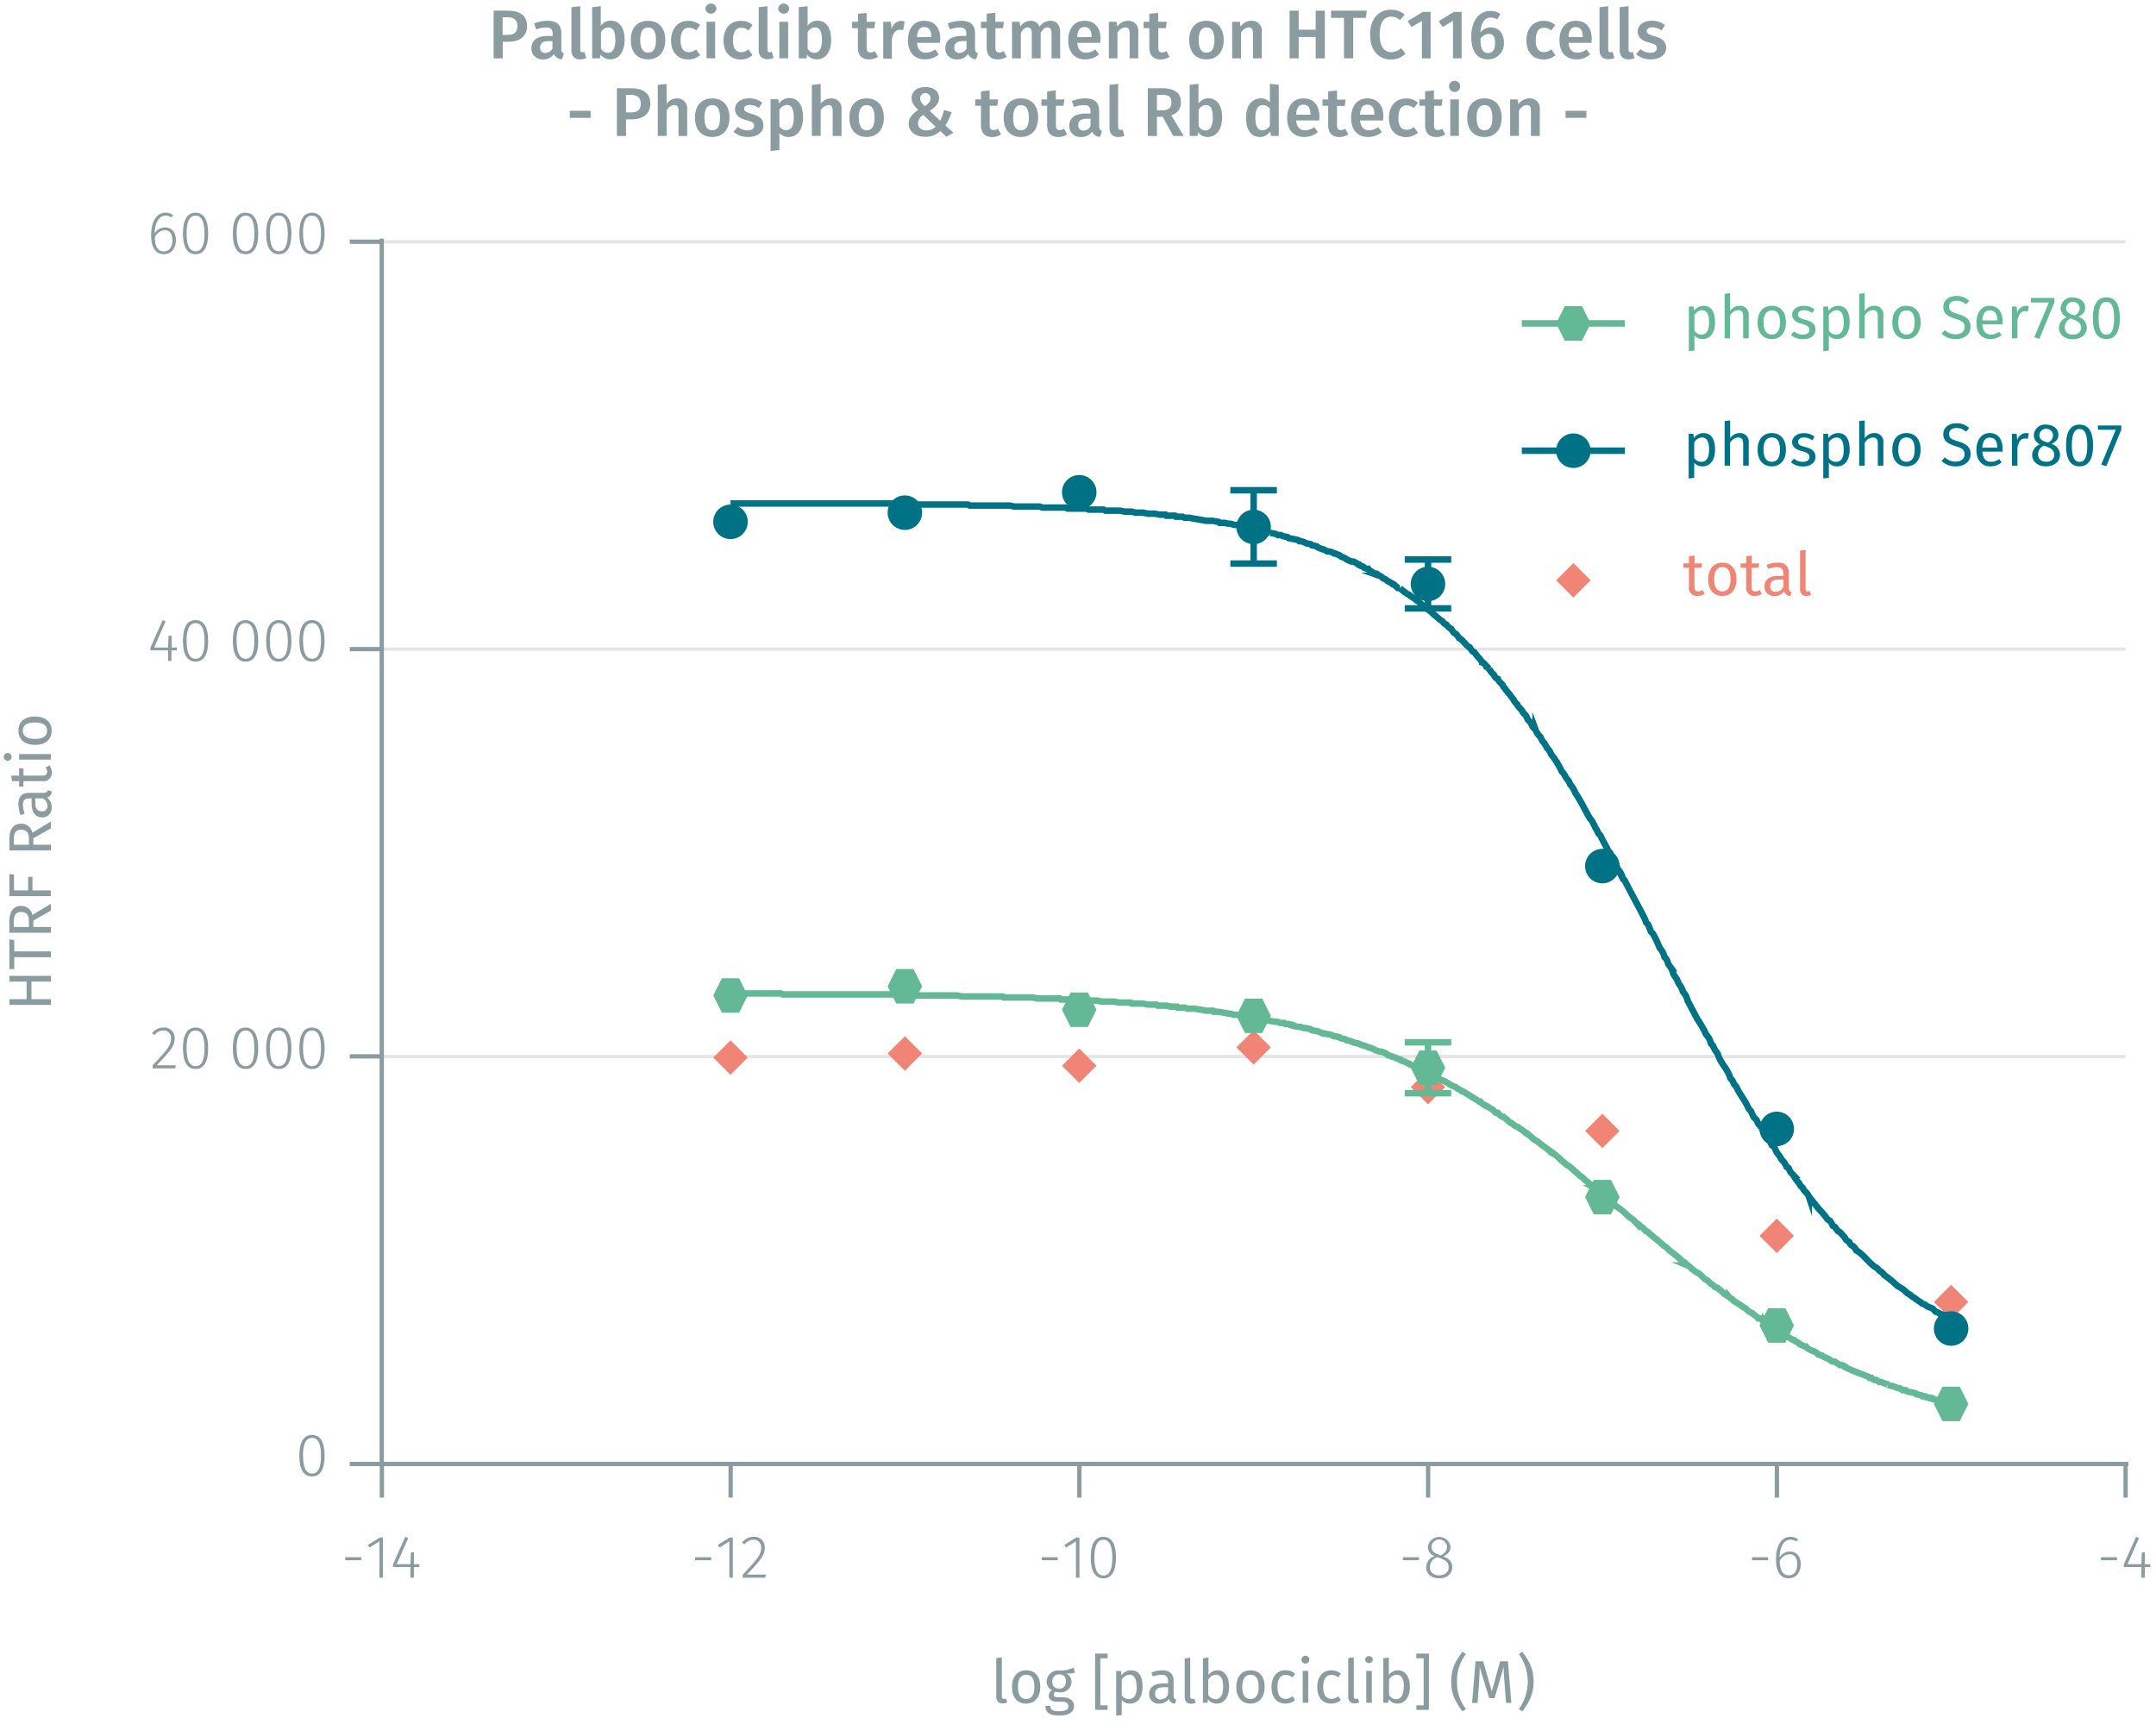 <svg id="Calque_1" data-name="Calque 1" xmlns="http://www.w3.org/2000/svg" xmlns:xlink="http://www.w3.org/1999/xlink" viewBox="0 0 500.05 399.84"><defs><symbol id="_5-red-diamond" data-name="5-red-diamond" viewBox="0 0 8 8"><polyline points="4 0 8 4 4 8 0 4" fill="#f08576" fill-rule="evenodd"/></symbol><symbol id="_1-deep-blue-circle" data-name="1-deep-blue-circle" viewBox="0 0 8 8"><path d="M8,4A4,4,0,0,1,4,8,4,4,0,1,1,8,4" fill="#007286" fill-rule="evenodd"/></symbol><symbol id="_6-green-hexagon" data-name="6-green-hexagon" viewBox="0 0 8 8"><polygon points="6 0 2 0 0 4 2 8 6 8 8 4 6 0" fill="#63b995" fill-rule="evenodd"/></symbol></defs><line x1="88.54" y1="245.04" x2="492.97" y2="245.04" fill="none" stroke="#e5e5e5" stroke-miterlimit="10" stroke-width="0.75"/><line x1="88.54" y1="150.55" x2="492.97" y2="150.55" fill="none" stroke="#e5e5e5" stroke-miterlimit="10" stroke-width="0.75"/><line x1="88.54" y1="56.06" x2="492.97" y2="56.06" fill="none" stroke="#e5e5e5" stroke-miterlimit="10" stroke-width="0.75"/><path d="M83.78,361.16v.7H80.06v-.7Z" fill="#8b9ca0"/><path d="M88,365.9v-8.42l-2.29,1.43-.38-.6,2.79-1.73h.7v9.32Z" fill="#8b9ca0"/><path d="M96,363.45v2.45h-.8v-2.45H91.14v-.61L94,356.43l.69.28L92,362.77h3.2l.1-2.73H96v2.73h1.26v.68Z" fill="#8b9ca0"/><path d="M164.93,361.16v.7h-3.71v-.7Z" fill="#8b9ca0"/><path d="M169.16,365.9v-8.42l-2.3,1.43-.37-.6,2.78-1.73h.7v9.32Z" fill="#8b9ca0"/><path d="M177.38,358.88c0,1.85-1,3-4.16,6.3h4.41l-.11.72h-5.25v-.69c3.46-3.68,4.27-4.65,4.27-6.29a1.68,1.68,0,0,0-1.77-1.81,2.51,2.51,0,0,0-2.07,1.07l-.57-.42a3.26,3.26,0,0,1,2.69-1.33A2.38,2.38,0,0,1,177.38,358.88Z" fill="#8b9ca0"/><path d="M245.32,361.16v.7h-3.71v-.7Z" fill="#8b9ca0"/><path d="M249.55,365.9v-8.42l-2.3,1.43-.38-.6,2.79-1.73h.7v9.32Z" fill="#8b9ca0"/><path d="M258.83,361.25c0,3.15-1,4.8-2.92,4.8s-2.93-1.67-2.93-4.82,1-4.8,2.93-4.8S258.83,358.08,258.83,361.25Zm-5,0c0,2.87.74,4.15,2.09,4.15s2.07-1.26,2.07-4.13-.73-4.15-2.07-4.15S253.82,358.36,253.82,361.23Z" fill="#8b9ca0"/><path d="M329.09,361.16v.7h-3.71v-.7Z" fill="#8b9ca0"/><path d="M336.83,363.47c0,1.56-1.26,2.58-3.05,2.58s-3-1.05-3-2.56a2.73,2.73,0,0,1,2-2.59,2.2,2.2,0,0,1-1.6-2.15,2.65,2.65,0,0,1,5.25,0c0,1-.54,1.64-1.68,2.23C336.15,361.53,336.83,362.23,336.83,363.47Zm-.85,0c0-1.13-.6-1.59-2.07-2.14l-.48-.18a2.35,2.35,0,0,0-1.79,2.34c0,1.22.87,1.87,2.15,1.87S336,364.68,336,363.47Zm-2.26-2.9.44.16c1-.55,1.47-1.09,1.47-2a1.82,1.82,0,0,0-3.63,0C332,359.68,332.48,360.11,333.72,360.57Z" fill="#8b9ca0"/><path d="M410.08,361.16v.7h-3.72v-.7Z" fill="#8b9ca0"/><path d="M417.65,362.76c0,2-1.17,3.29-2.74,3.29-2.17,0-3-1.9-3-4.36,0-3.25,1.28-5.26,3.36-5.26a3,3,0,0,1,1.74.54l-.35.56a2.46,2.46,0,0,0-1.4-.43c-1.56,0-2.47,1.71-2.52,4.1a2.85,2.85,0,0,1,2.39-1.37C416.52,359.83,417.65,360.77,417.65,362.76Zm-.82,0c0-1.63-.76-2.29-1.77-2.29a2.69,2.69,0,0,0-2.28,1.54c.05,2.08.64,3.34,2.13,3.34C416.17,365.38,416.83,364.3,416.83,362.79Z" fill="#8b9ca0"/><path d="M491,361.16v.7h-3.71v-.7Z" fill="#8b9ca0"/><path d="M497.46,363.45v2.45h-.8v-2.45h-4.08v-.61l2.85-6.41.68.28-2.66,6.06h3.21l.1-2.73h.7v2.73h1.26v.68Z" fill="#8b9ca0"/><path d="M493,339.53v7.8m-80.88-7.8v7.8m-80.89-7.8v7.8m-80.89-7.8v7.8m-80.88-7.8v7.8m-80.89-7.8v7.8m-.67-7.8H493.65" fill="none" stroke="#8b9ca0" stroke-miterlimit="10"/><path d="M75.29,337.62c0,3.15-1,4.81-2.93,4.81s-2.93-1.67-2.93-4.82,1-4.81,2.93-4.81S75.29,334.45,75.29,337.62Zm-5,0c0,2.87.75,4.14,2.09,4.14s2.07-1.26,2.07-4.13-.72-4.15-2.07-4.15S70.27,334.73,70.27,337.61Z" fill="#8b9ca0"/><path d="M40.51,240.76c0,1.85-1,3-4.16,6.31h4.41l-.11.71H35.4v-.69c3.46-3.68,4.27-4.65,4.27-6.28A1.67,1.67,0,0,0,37.91,239a2.53,2.53,0,0,0-2.08,1.06l-.57-.42A3.29,3.29,0,0,1,38,238.31,2.37,2.37,0,0,1,40.51,240.76Z" fill="#8b9ca0"/><path d="M48.28,243.13c0,3.15-1,4.8-2.92,4.8s-2.93-1.66-2.93-4.81,1-4.81,2.93-4.81S48.28,240,48.28,243.13Zm-5,0c0,2.87.74,4.14,2.09,4.14s2.07-1.26,2.07-4.13S46.7,239,45.36,239,43.27,240.24,43.27,243.12Z" fill="#8b9ca0"/><path d="M59.89,243.13c0,3.15-1,4.8-2.93,4.8S54,246.27,54,243.12s1-4.81,2.93-4.81S59.89,240,59.89,243.13Zm-5,0c0,2.87.75,4.14,2.09,4.14S59,246,59,243.13,58.31,239,57,239,54.87,240.24,54.87,243.12Z" fill="#8b9ca0"/><path d="M67.59,243.13c0,3.15-1,4.8-2.93,4.8s-2.93-1.66-2.93-4.81,1-4.81,2.93-4.81S67.59,240,67.59,243.13Zm-5,0c0,2.87.75,4.14,2.09,4.14s2.07-1.26,2.07-4.13S66,239,64.66,239,62.57,240.24,62.57,243.12Z" fill="#8b9ca0"/><path d="M75.29,243.13c0,3.15-1,4.8-2.93,4.8s-2.93-1.66-2.93-4.81,1-4.81,2.93-4.81S75.29,240,75.29,243.13Zm-5,0c0,2.87.75,4.14,2.09,4.14s2.07-1.26,2.07-4.13S73.71,239,72.36,239,70.27,240.24,70.27,243.12Z" fill="#8b9ca0"/><path d="M39.76,150.84v2.45H39v-2.45H34.88v-.6l2.85-6.42.68.28-2.66,6.07H39l.1-2.73h.7v2.73H41v.67Z" fill="#8b9ca0"/><path d="M48.28,148.64c0,3.15-1,4.81-2.92,4.81s-2.93-1.67-2.93-4.82,1-4.81,2.93-4.81S48.28,145.48,48.28,148.64Zm-5,0c0,2.87.74,4.14,2.09,4.14s2.07-1.26,2.07-4.13-.73-4.14-2.07-4.14S43.27,145.76,43.27,148.63Z" fill="#8b9ca0"/><path d="M59.89,148.64c0,3.15-1,4.81-2.93,4.81S54,151.78,54,148.63s1-4.81,2.93-4.81S59.89,145.48,59.89,148.64Zm-5,0c0,2.87.75,4.14,2.09,4.14S59,151.51,59,148.64s-.72-4.14-2.07-4.14S54.87,145.76,54.87,148.63Z" fill="#8b9ca0"/><path d="M67.59,148.64c0,3.15-1,4.81-2.93,4.81s-2.93-1.67-2.93-4.82,1-4.81,2.93-4.81S67.59,145.48,67.59,148.64Zm-5,0c0,2.87.75,4.14,2.09,4.14s2.07-1.26,2.07-4.13-.72-4.14-2.07-4.14S62.57,145.76,62.57,148.63Z" fill="#8b9ca0"/><path d="M75.29,148.64c0,3.15-1,4.81-2.93,4.81s-2.93-1.67-2.93-4.82,1-4.81,2.93-4.81S75.29,145.48,75.29,148.64Zm-5,0c0,2.87.75,4.14,2.09,4.14s2.07-1.26,2.07-4.13-.72-4.14-2.07-4.14S70.27,145.76,70.27,148.63Z" fill="#8b9ca0"/><path d="M40.79,55.66c0,2.05-1.17,3.3-2.74,3.3-2.17,0-3-1.91-3-4.36,0-3.25,1.28-5.27,3.36-5.27a2.89,2.89,0,0,1,1.74.55l-.35.56a2.46,2.46,0,0,0-1.4-.43c-1.55,0-2.47,1.7-2.52,4.1a2.86,2.86,0,0,1,2.39-1.37C39.66,52.74,40.79,53.68,40.79,55.66Zm-.82,0c0-1.62-.76-2.28-1.77-2.28A2.7,2.7,0,0,0,35.92,55c0,2.07.64,3.33,2.13,3.33C39.31,58.28,40,57.21,40,55.69Z" fill="#8b9ca0"/><path d="M48.28,54.15c0,3.15-1,4.81-2.92,4.81s-2.93-1.67-2.93-4.82,1-4.81,2.93-4.81S48.28,51,48.28,54.15Zm-5,0c0,2.87.74,4.14,2.09,4.14s2.07-1.26,2.07-4.13S46.7,50,45.36,50,43.27,51.27,43.27,54.14Z" fill="#8b9ca0"/><path d="M59.89,54.15c0,3.15-1,4.81-2.93,4.81S54,57.29,54,54.14s1-4.81,2.93-4.81S59.89,51,59.89,54.15Zm-5,0c0,2.87.75,4.14,2.09,4.14S59,57,59,54.15,58.31,50,57,50,54.87,51.27,54.87,54.14Z" fill="#8b9ca0"/><path d="M67.59,54.15c0,3.15-1,4.81-2.93,4.81s-2.93-1.67-2.93-4.82,1-4.81,2.93-4.81S67.59,51,67.59,54.15Zm-5,0c0,2.87.75,4.14,2.09,4.14s2.07-1.26,2.07-4.13S66,50,64.66,50,62.57,51.27,62.57,54.14Z" fill="#8b9ca0"/><path d="M75.29,54.15c0,3.15-1,4.81-2.93,4.81s-2.93-1.67-2.93-4.82,1-4.81,2.93-4.81S75.29,51,75.29,54.15Zm-5,0c0,2.87.75,4.14,2.09,4.14s2.07-1.26,2.07-4.13S73.71,50,72.36,50,70.27,51.27,70.27,54.14Z" fill="#8b9ca0"/><path d="M88.54,56.06H81.13m7.41,94.49H81.13M88.54,245H81.13m7.41,95.2V55.35" fill="none" stroke="#8b9ca0" stroke-miterlimit="10"/><line x1="88.54" y1="339.53" x2="81.13" y2="339.53" fill="none" stroke="#8b9ca0" stroke-miterlimit="10"/><use width="8" height="8" transform="translate(165.43 241.28)" xlink:href="#_5-red-diamond"/><use width="8" height="8" transform="translate(205.87 240.33)" xlink:href="#_5-red-diamond"/><use width="8" height="8" transform="translate(246.31 243.17)" xlink:href="#_5-red-diamond"/><use width="8" height="8" transform="translate(286.76 238.92)" xlink:href="#_5-red-diamond"/><use width="8" height="8" transform="translate(327.2 248.13)" xlink:href="#_5-red-diamond"/><use width="8" height="8" transform="translate(367.64 258.29)" xlink:href="#_5-red-diamond"/><use width="8" height="8" transform="translate(408.09 282.62)" xlink:href="#_5-red-diamond"/><use width="8" height="8" transform="translate(448.53 297.97)" xlink:href="#_5-red-diamond"/><use width="8" height="8" transform="translate(360.92 130.59)" xlink:href="#_5-red-diamond"/><path d="M169.43,116.77h39.32l.22.24h15.5l.45.24h9.22l1.12.23h5.84l.67.24h5.4l.45.23h4.27l.67.24h3.37l.45.24h3.37l1.12.23h1.58l.89.24h1.8l1.13.24h1.57l1.12.23h1.35l.22.24h2l.22.23h1.57l.45.24h1.13l1.12.24a9.78,9.78,0,0,1,1.35.23,9.59,9.59,0,0,1,1.35.24h1.57a10.94,10.94,0,0,0,1.35.24l.22.23H284a6.34,6.34,0,0,0,1.57.24l.67.23h.45l1.13.24.22.24h1.12l.23.23h.9l.22.24H291l.67.23c.6-.06,1.31.26,1.8.24l1.13.47a9.46,9.46,0,0,1,1.34.24l.45.24h.68l.45.23,1.12.24.22.23a8.53,8.53,0,0,0,1.35.24l.9.24.23.23a2.89,2.89,0,0,1,1.57.48l1.12.23.23.24,1.12.23.23.24,1.12.47h.22l.9.48a2.76,2.76,0,0,1,1.57.47h.23l1.12.47.23.24,1.12.47.23.24,1.12.47h.45l.9.47.22.24h.23l.22.23.68.24.22.24,1.12.47a1.67,1.67,0,0,0,.68.47l.67.47h.45l.67.48a1.58,1.58,0,0,1,.68.47l.9.47.22.24.9.47.23.23h.22l1.12.95h.45a8.66,8.66,0,0,0,2.25,1.65c.24.36,1.32.82,1.57,1.18a3.34,3.34,0,0,1,1.13.95,3.3,3.3,0,0,1,1.12.94,8.32,8.32,0,0,1,1.57,1.19c.11.15,1.18,1,1.35,1.18a1.71,1.71,0,0,0,.67.47l.68.71.45.23a3.31,3.31,0,0,0,1.12,1,5,5,0,0,0,.68.94l.44.24a5.23,5.23,0,0,1,.68.94c.69.3,1.25,1.15,1.8,1.66a1.58,1.58,0,0,0,.67.47,5.8,5.8,0,0,0,.67.95l.45.23c.47.78,1.36,1.56,1.8,2.36a1.4,1.4,0,0,1,.9.95l.67.47a4.82,4.82,0,0,0,1.13,1.42,1.37,1.37,0,0,0,.9.94c.23.64.67.91,1.12,1.42a1.79,1.79,0,0,0,.45.71c.15.19.95,1.29,1.12,1.42l.9,1.18a3.35,3.35,0,0,0,.9,1.18c.24.74,1.11,1.15,1.35,1.89l.67.71c.13.25.33.69.45.94l.68.71.44.95.68.71a4.15,4.15,0,0,0,1.12,1.65l.45.94.45.48.68,1.18a3.52,3.52,0,0,1,.89,1.41,18.68,18.68,0,0,1,2.48,4l.44.47.68,1.18.45.48.45.94a5.81,5.81,0,0,1,1.12,1.89c1.26,1.85,2.26,4,3.37,5.91.75.66,1,1.83,1.57,2.6l.45.94.45.47c.52,1.19,1.29,2.35,1.8,3.55l.45.47.45,1.18.22.47c.72.58.73,1.37,1.13,2.13a4.54,4.54,0,0,1,1.12,2.12l.45.48c1.52,3,3.2,6,4.72,9l.22.71.45.47.23.48.45,1.18.45.47a22.32,22.32,0,0,1,1.57,3.31,4.54,4.54,0,0,1,1.12,2.12l.45.48a6,6,0,0,1,.45,1.18l.67.94a6.51,6.51,0,0,1,.45,1.18,8,8,0,0,0,.9,1.42c.26,1.1,1.13,1.65,1.35,2.83a4.44,4.44,0,0,1,1.12,2.13,1390,1390,0,0,1,2.25,4.25,29.91,29.91,0,0,1,1.57,2.6l.45.95a4.47,4.47,0,0,1,1.13,2.12l.45.47c.1.23.34.73.45.95l.67.94c.53,2.1,2.39,3.57,2.92,5.67l.45.48.45.94.45.47c.75,1.76,1.91,3,2.69,4.73l.23.47.45.47c.12.27.55,1.15.67,1.42l.68.71.45.94.45.48.22.47a8.32,8.32,0,0,1,.9,1.42l.9,1.18c.19.41.48,1,.67,1.41l.45.24.68,1.42a8.88,8.88,0,0,1,1.12,1.65,4.08,4.08,0,0,1,1.12,1.66l.45.23c.12.24.34.71.45.95l.67.71a9,9,0,0,0,1.35,1.89l.23.47.67.71c.26.77,1.09,1.11,1.35,1.89a2037,2037,0,0,0,2.25,2.83,19.67,19.67,0,0,1,2,2.36,1.66,1.66,0,0,0,.67.48,8,8,0,0,1,.68,1.18l.45.23.67.95.45.23,1.12,1.19a1.87,1.87,0,0,0,.45.7l.68.48a1.65,1.65,0,0,0,.45.7l.45.24.44.47.23.48c1.61.85,2.79,2.71,4.27,3.78a3.09,3.09,0,0,1,1.12.94,3.14,3.14,0,0,1,1.12,1,29.45,29.45,0,0,1,3.15,2.59,7.82,7.82,0,0,1,2.25,1.66l.45.23a7.69,7.69,0,0,0,1.34.95,8.12,8.12,0,0,0,1.35.94l.23.24.67.24c.33.43,1.32.71,1.8.94l.67.71.68.24.22.23L451,305a3.55,3.55,0,0,0,1.12.71h.45" fill="none" stroke="#007286" stroke-miterlimit="10" stroke-width="1.5"/><use width="8" height="8" transform="translate(165.43 117.03)" xlink:href="#_1-deep-blue-circle"/><use width="8" height="8" transform="translate(205.87 114.9)" xlink:href="#_1-deep-blue-circle"/><use width="8" height="8" transform="translate(246.31 110.17)" xlink:href="#_1-deep-blue-circle"/><use width="8" height="8" transform="translate(286.76 118.21)" xlink:href="#_1-deep-blue-circle"/><use width="8" height="8" transform="translate(327.2 131.43)" xlink:href="#_1-deep-blue-circle"/><use width="8" height="8" transform="translate(367.64 196.87)" xlink:href="#_1-deep-blue-circle"/><use width="8" height="8" transform="translate(408.09 257.82)" xlink:href="#_1-deep-blue-circle"/><use width="8" height="8" transform="translate(448.53 304.12)" xlink:href="#_1-deep-blue-circle"/><use width="8" height="8" transform="translate(360.92 100.53)" xlink:href="#_1-deep-blue-circle"/><path d="M169.43,230.4h11.68l.45.23h27l1.13.24H222l1.13.24h9.43l.23.23h6.74l1.12.24h5.17l.22.23h4.27l1.13.24h2.92l1.12.24h2.92l1.12.23h2.7l.23.24h2.69l1.13.24h2l.22.23h2l1.13.24H273l.22.23h1.57l.68.24h1.79a9.59,9.59,0,0,0,1.35.24l1.13.23h1.57l.22.24c1.19-.14,2.93.46,4,.47l.67.24h1.58l.22.23h1.12l.23.24h1.12l.45.24h.67l.45.23h1.13l.22.24a21.06,21.06,0,0,0,2.92.47l.68.24h.9l.22.23h.67l1.13.24.22.24a7,7,0,0,0,1.58.23l.67.24h.45l1.12.24.23.23a9.59,9.59,0,0,0,1.35.24l1.12.47a5.11,5.11,0,0,1,1.12.24,2.78,2.78,0,0,1,1.57.47,8.15,8.15,0,0,1,1.35.24l.23.23,1.12.24.23.23,1.12.24.45.24A5.07,5.07,0,0,0,315,242l1.13.47h.22l1.12.48c.64.07,1.72.74,2.47.94h.45l1.13.47.22.24,1.13.47h.22l1.12.48c.35.16.38.26.68.23l.22.24c.3,0,.33.07.68.23l1.12.48.22.23.9.24.23.24h.22l1.13.7h.45a9.07,9.07,0,0,0,2.24,1.19l.23.23,1.12.47c.24.37,1.34.64,1.8.95a8.88,8.88,0,0,0,2.24,1.18l.23.24.9.47.22.23h.23c1.23.77,2.61,1.59,3.82,2.37h.22a4.84,4.84,0,0,0,1.13.94h.22c.31.2,1.26.81,1.57.95l.68.71h.45c.35.35.82,1,1.34.94.19.17,1.23,1,1.35,1.18a7.41,7.41,0,0,1,1.35.95l.67.23.23.24a8.27,8.27,0,0,1,1.57,1.18h.23a11.66,11.66,0,0,0,1.12.95,3.47,3.47,0,0,0,1.35.94c.87.89,2.36,1.61,3.14,2.6l.9.47a15.12,15.12,0,0,1,1.58,1.42,10.31,10.31,0,0,1,1.12.94,6.54,6.54,0,0,1,1.8,1.42,10.1,10.1,0,0,1,1.34,1.18,3.36,3.36,0,0,1,1.13.95,4.83,4.83,0,0,1,1.12.94l.45.24.67.71a8.26,8.26,0,0,1,2,1.65,12.94,12.94,0,0,1,1.12.94,153.22,153.22,0,0,0,2.25,1.89c1.27.65,2.36,2.17,3.59,2.84l.68.71a3.35,3.35,0,0,1,1.12.94l.45.24.67.71.45.23C383.31,286.83,385,288,386,289a3.36,3.36,0,0,1,1.13.95,31.71,31.71,0,0,1,3.14,2.59l.45.24.67.71a2.18,2.18,0,0,1,.9.71,4.86,4.86,0,0,1,.9.71l.9.47a17.5,17.5,0,0,0,1.57,1.42l.45.23.68.71a2.34,2.34,0,0,1,.9.71l.67.24c.41.45,1.15.88,1.57,1.41l1.13.71a1.61,1.61,0,0,0,.67.47l.45.48a7.29,7.29,0,0,1,1.12.71,1.71,1.71,0,0,1,.68.47,6.28,6.28,0,0,1,1.57,1.18l.9.47c.39.43,1,.69,1.35,1.18h.45l.89.71h.23a5.09,5.09,0,0,0,1.12,1h.23a31.78,31.78,0,0,0,3.37,2.12,15.44,15.44,0,0,0,1.79,1.18h.23c.39.49,1,.46,1.35,1,.33.14,1.28.53,1.57.71a1.71,1.71,0,0,0,.67.47c.6.37,1.61.55,2,1.18l.9.24c.22.36,1.34.64,1.79.94a1.58,1.58,0,0,0,.68.47h.45l1.12.71a2.86,2.86,0,0,1,.9.24l.22.24H428l.22.23a39.16,39.16,0,0,0,4.05,1.66l1.12.47.22.23h.45a1.77,1.77,0,0,0,.68.48h.45l.67.47h.45l1.12.47h.23l.22.24a5.16,5.16,0,0,0,1.13.23l1.12.48h.45l.67.47H442l.22.24a2.66,2.66,0,0,0,.9.23l1.12.24.23.23,1.12.24.23.24h.67l.23.23a6.49,6.49,0,0,1,1.57.24l.22.23a8.53,8.53,0,0,0,1.35.24l1.13.47h.67l.22.24h.68" fill="none" stroke="#63b995" stroke-miterlimit="10" stroke-width="1.5"/><use width="8" height="8" transform="translate(165.43 226.87)" xlink:href="#_6-green-hexagon"/><use width="8" height="8" transform="translate(205.87 224.74)" xlink:href="#_6-green-hexagon"/><use width="8" height="8" transform="translate(246.31 230.18)" xlink:href="#_6-green-hexagon"/><use width="8" height="8" transform="translate(286.76 231.59)" xlink:href="#_6-green-hexagon"/><use width="8" height="8" transform="translate(327.2 243.64)" xlink:href="#_6-green-hexagon"/><use width="8" height="8" transform="translate(367.64 273.64)" xlink:href="#_6-green-hexagon"/><use width="8" height="8" transform="translate(408.09 303.41)" xlink:href="#_6-green-hexagon"/><use width="8" height="8" transform="translate(448.53 321.6)" xlink:href="#_6-green-hexagon"/><use width="8" height="8" transform="translate(360.92 71.01)" xlink:href="#_6-green-hexagon"/><line x1="331.2" y1="241.74" x2="331.2" y2="247.64" fill="none" stroke="#63b995" stroke-miterlimit="10" stroke-width="1.5"/><line x1="331.2" y1="247.64" x2="331.2" y2="253.55" fill="none" stroke="#63b995" stroke-miterlimit="10" stroke-width="1.5"/><line x1="325.81" y1="241.74" x2="336.59" y2="241.74" fill="none" stroke="#63b995" stroke-miterlimit="10" stroke-width="1.5"/><line x1="325.81" y1="253.55" x2="336.59" y2="253.55" fill="none" stroke="#63b995" stroke-miterlimit="10" stroke-width="1.5"/><line x1="290.76" y1="113.7" x2="290.76" y2="122.21" fill="none" stroke="#007286" stroke-miterlimit="10" stroke-width="1.5"/><line x1="290.76" y1="122.21" x2="290.76" y2="130.71" fill="none" stroke="#007286" stroke-miterlimit="10" stroke-width="1.5"/><line x1="285.36" y1="113.7" x2="296.15" y2="113.7" fill="none" stroke="#007286" stroke-miterlimit="10" stroke-width="1.5"/><line x1="285.36" y1="130.71" x2="296.15" y2="130.71" fill="none" stroke="#007286" stroke-miterlimit="10" stroke-width="1.5"/><line x1="331.2" y1="129.77" x2="331.2" y2="135.43" fill="none" stroke="#007286" stroke-miterlimit="10" stroke-width="1.5"/><line x1="331.2" y1="135.43" x2="331.2" y2="141.1" fill="none" stroke="#007286" stroke-miterlimit="10" stroke-width="1.5"/><line x1="325.81" y1="129.77" x2="336.59" y2="129.77" fill="none" stroke="#007286" stroke-miterlimit="10" stroke-width="1.5"/><line x1="325.81" y1="141.1" x2="336.59" y2="141.1" fill="none" stroke="#007286" stroke-miterlimit="10" stroke-width="1.5"/><path d="M122.24,6c0,2.54-1.84,3.68-4.34,3.68h-1.29v3.86h-2.12V2.47h3.27C120.54,2.47,122.24,3.6,122.24,6ZM120,6c0-1.39-.85-2-2.29-2h-1.13V8.09h1.13C119.15,8.09,120,7.6,120,6Z" fill="#8b9ca0"/><path d="M130.78,12.38l-.43,1.36a2,2,0,0,1-1.87-1.24A2.88,2.88,0,0,1,126,13.77a2.51,2.51,0,0,1-2.74-2.61c0-1.84,1.4-2.83,3.86-2.83h1.06V7.85c0-1.11-.5-1.48-1.59-1.48a7.55,7.55,0,0,0-2.24.45l-.48-1.39a8.74,8.74,0,0,1,3.08-.61c2.25,0,3.24,1,3.24,2.91v3.56C130.14,12,130.37,12.22,130.78,12.38Zm-2.65-1.14V9.53h-.85c-1.33,0-2,.48-2,1.47a1.12,1.12,0,0,0,1.2,1.28A1.83,1.83,0,0,0,128.13,11.24Z" fill="#8b9ca0"/><path d="M135.07,12.12a1.51,1.51,0,0,0,.48-.08l.43,1.44a3.71,3.71,0,0,1-1.45.29c-1.27,0-2-.75-2-2.16V1.67l2.05-.23v10C134.59,11.93,134.73,12.12,135.07,12.12Z" fill="#8b9ca0"/><path d="M144.87,9.29c0,2.64-1.27,4.48-3.35,4.48a2.78,2.78,0,0,1-2.24-1.11l-.13.87h-1.81V1.67l2-.23V6a2.8,2.8,0,0,1,2.31-1.2C143.71,4.82,144.87,6.45,144.87,9.29Zm-2.15,0c0-2.26-.67-2.93-1.65-2.93a2,2,0,0,0-1.68,1.15v3.75a1.87,1.87,0,0,0,1.59,1C142,12.23,142.72,11.41,142.72,9.29Z" fill="#8b9ca0"/><path d="M154.3,9.29c0,2.67-1.48,4.48-4,4.48s-4-1.7-4-4.48,1.49-4.47,4-4.47S154.3,6.52,154.3,9.29Zm-5.81,0c0,2,.63,2.93,1.83,2.93s1.82-.92,1.82-2.93-.62-2.92-1.81-2.92S148.49,7.29,148.49,9.29Z" fill="#8b9ca0"/><path d="M162.38,5.81l-.93,1.25a2.55,2.55,0,0,0-1.69-.62c-1.19,0-1.91.86-1.91,2.89s.76,2.77,1.91,2.77a2.6,2.6,0,0,0,1.68-.65l.94,1.34a4.13,4.13,0,0,1-2.73,1c-2.45,0-4-1.7-4-4.4s1.52-4.55,3.95-4.55A3.93,3.93,0,0,1,162.38,5.81Z" fill="#8b9ca0"/><path d="M166.17,2a1.29,1.29,0,0,1-2.57,0,1.29,1.29,0,0,1,2.57,0Zm-2.3,11.51V5.06h2v8.47Z" fill="#8b9ca0"/><path d="M174.54,5.81l-.92,1.25a2.59,2.59,0,0,0-1.7-.62c-1.19,0-1.91.86-1.91,2.89s.76,2.77,1.91,2.77a2.6,2.6,0,0,0,1.68-.65l.94,1.34a4.13,4.13,0,0,1-2.73,1c-2.45,0-4-1.7-4-4.4s1.52-4.55,3.95-4.55A3.93,3.93,0,0,1,174.54,5.81Z" fill="#8b9ca0"/><path d="M178.48,12.12A1.56,1.56,0,0,0,179,12l.43,1.44a3.76,3.76,0,0,1-1.46.29c-1.26,0-2-.75-2-2.16V1.67L178,1.44v10C178,11.93,178.14,12.12,178.48,12.12Z" fill="#8b9ca0"/><path d="M183.05,2a1.29,1.29,0,0,1-2.57,0,1.29,1.29,0,0,1,2.57,0Zm-2.3,11.51V5.06h2.05v8.47Z" fill="#8b9ca0"/><path d="M192.78,9.29c0,2.64-1.26,4.48-3.34,4.48a2.78,2.78,0,0,1-2.24-1.11l-.13.87h-1.81V1.67l2.05-.23V6a2.8,2.8,0,0,1,2.3-1.2C191.63,4.82,192.78,6.45,192.78,9.29Zm-2.14,0c0-2.26-.67-2.93-1.65-2.93a2,2,0,0,0-1.68,1.15v3.75a1.86,1.86,0,0,0,1.58,1C189.92,12.23,190.64,11.41,190.64,9.29Z" fill="#8b9ca0"/><path d="M201.52,13.77c-1.67,0-2.55-1-2.55-2.77V6.53h-1.33V5.06H199V3.19L201,3V5.06h2l-.21,1.47H201V11c0,.83.27,1.17.9,1.17a2,2,0,0,0,1-.32l.72,1.33A3.73,3.73,0,0,1,201.52,13.77Z" fill="#8b9ca0"/><path d="M209.82,5l-.35,2a3,3,0,0,0-.75-.09c-1,0-1.55.75-1.87,2.17v4.52h-2V5.06h1.77l.2,1.66A2.37,2.37,0,0,1,209,4.84,2.91,2.91,0,0,1,209.82,5Z" fill="#8b9ca0"/><path d="M218,9.93h-5.31c.14,1.72,1,2.29,2.08,2.29a3.55,3.55,0,0,0,2.11-.76l.85,1.17a4.91,4.91,0,0,1-3.14,1.14c-2.63,0-4-1.75-4-4.42s1.36-4.53,3.76-4.53,3.73,1.6,3.73,4.27C218.05,9.37,218,9.7,218,9.93ZM216,8.5c0-1.39-.49-2.22-1.64-2.22-1,0-1.57.64-1.68,2.32H216Z" fill="#8b9ca0"/><path d="M226.83,12.38l-.43,1.36a2,2,0,0,1-1.87-1.24A2.89,2.89,0,0,1,222,13.77a2.51,2.51,0,0,1-2.74-2.61c0-1.84,1.39-2.83,3.86-2.83h1V7.85c0-1.11-.49-1.48-1.58-1.48a7.49,7.49,0,0,0-2.24.45l-.48-1.39a8.73,8.73,0,0,1,3.07-.61c2.26,0,3.25,1,3.25,2.91v3.56C226.19,12,226.41,12.22,226.83,12.38Zm-2.66-1.14V9.53h-.84c-1.33,0-2,.48-2,1.47a1.12,1.12,0,0,0,1.2,1.28A1.81,1.81,0,0,0,224.17,11.24Z" fill="#8b9ca0"/><path d="M231.39,13.77c-1.67,0-2.55-1-2.55-2.77V6.53h-1.32V5.06h1.32V3.19l2-.24V5.06h2l-.21,1.47h-1.76V11c0,.83.27,1.17.9,1.17a2,2,0,0,0,1-.32l.72,1.33A3.73,3.73,0,0,1,231.39,13.77Z" fill="#8b9ca0"/><path d="M245.89,7.4v6.13h-2V7.72c0-1.06-.42-1.36-.93-1.36-.7,0-1.13.49-1.6,1.28v5.89h-2.05V7.72c0-1.06-.43-1.36-.93-1.36-.72,0-1.15.49-1.61,1.28v5.89h-2.05V5.06h1.77l.16,1.1a2.89,2.89,0,0,1,2.45-1.34,2.06,2.06,0,0,1,2,1.42,3,3,0,0,1,2.55-1.42C245,4.82,245.89,5.8,245.89,7.4Z" fill="#8b9ca0"/><path d="M255.17,9.93h-5.32c.15,1.72,1,2.29,2.08,2.29a3.56,3.56,0,0,0,2.12-.76l.85,1.17a4.91,4.91,0,0,1-3.14,1.14c-2.63,0-4-1.75-4-4.42s1.36-4.53,3.77-4.53,3.73,1.6,3.73,4.27C255.22,9.37,255.18,9.7,255.17,9.93Zm-2-1.43c0-1.39-.49-2.22-1.65-2.22-1,0-1.57.64-1.68,2.32h3.33Z" fill="#8b9ca0"/><path d="M264,7.4v6.13h-2V7.72c0-1.06-.4-1.36-1.05-1.36a2.17,2.17,0,0,0-1.77,1.28v5.89h-2V5.06h1.78l.16,1.1a3.16,3.16,0,0,1,2.57-1.34A2.28,2.28,0,0,1,264,7.4Z" fill="#8b9ca0"/><path d="M269.12,13.77c-1.67,0-2.55-1-2.55-2.77V6.53h-1.33V5.06h1.33V3.19L268.62,3V5.06h2l-.21,1.47h-1.76V11c0,.83.27,1.17.9,1.17a2,2,0,0,0,1-.32l.72,1.33A3.73,3.73,0,0,1,269.12,13.77Z" fill="#8b9ca0"/><path d="M283.82,9.29c0,2.67-1.49,4.48-4,4.48s-4-1.7-4-4.48,1.49-4.47,4-4.47S283.82,6.52,283.82,9.29Zm-5.81,0c0,2,.63,2.93,1.83,2.93s1.82-.92,1.82-2.93-.62-2.92-1.81-2.92S278,7.29,278,9.29Z" fill="#8b9ca0"/><path d="M292.66,7.4v6.13h-2.05V7.72c0-1.06-.4-1.36-1-1.36a2.17,2.17,0,0,0-1.78,1.28v5.89h-2.05V5.06h1.78l.16,1.1a3.16,3.16,0,0,1,2.57-1.34A2.29,2.29,0,0,1,292.66,7.4Z" fill="#8b9ca0"/><path d="M301.21,8.58v4.95H299.1V2.47h2.11V6.9h3.94V2.47h2.13V13.53h-2.13V8.58Z" fill="#8b9ca0"/><path d="M313.85,4.15v9.38h-2.13V4.15h-3V2.47H317l-.22,1.68Z" fill="#8b9ca0"/><path d="M325.79,3.4,324.7,4.66a3,3,0,0,0-2.05-.8C321.13,3.86,320,5,320,8s1.15,4.1,2.74,4.1a3.61,3.61,0,0,0,2.24-.93l1,1.28a4.66,4.66,0,0,1-3.33,1.35c-2.87,0-4.87-2-4.87-5.8s2.12-5.74,4.81-5.74A4.59,4.59,0,0,1,325.79,3.4Z" fill="#8b9ca0"/><path d="M329.79,13.53V4.82l-2.4,1.46-.9-1.38L330,2.76h1.81V13.53Z" fill="#8b9ca0"/><path d="M337,13.53V4.82l-2.4,1.46-.9-1.38,3.51-2.14H339V13.53Z" fill="#8b9ca0"/><path d="M348.81,9.86a3.65,3.65,0,0,1-3.68,3.91c-2.75,0-3.89-2.13-3.89-5.22,0-3.6,1.68-6,4.42-6a4.19,4.19,0,0,1,2.35.69l-.76,1.27a3,3,0,0,0-1.56-.44c-1.36,0-2.22,1.3-2.33,3.46a3,3,0,0,1,2.41-1.18C347.45,6.36,348.81,7.57,348.81,9.86Zm-2.06,0c0-1.53-.56-2-1.47-2A2.44,2.44,0,0,0,343.37,9c0,2.31.53,3.3,1.76,3.3S346.75,11.3,346.75,9.89Z" fill="#8b9ca0"/><path d="M360.72,5.81l-.93,1.25a2.57,2.57,0,0,0-1.7-.62c-1.18,0-1.9.86-1.9,2.89s.75,2.77,1.9,2.77a2.6,2.6,0,0,0,1.68-.65l1,1.34a4.16,4.16,0,0,1-2.74,1c-2.45,0-4-1.7-4-4.4s1.52-4.55,3.95-4.55A3.94,3.94,0,0,1,360.72,5.81Z" fill="#8b9ca0"/><path d="M369.1,9.93h-5.31c.14,1.72,1,2.29,2.08,2.29a3.55,3.55,0,0,0,2.11-.76l.85,1.17a4.89,4.89,0,0,1-3.14,1.14c-2.62,0-4-1.75-4-4.42s1.36-4.53,3.76-4.53,3.73,1.6,3.73,4.27C369.15,9.37,369.12,9.7,369.1,9.93Zm-2-1.43c0-1.39-.5-2.22-1.65-2.22-1,0-1.57.64-1.68,2.32h3.33Z" fill="#8b9ca0"/><path d="M373.48,12.12A1.51,1.51,0,0,0,374,12l.44,1.44a3.76,3.76,0,0,1-1.46.29c-1.26,0-2-.75-2-2.16V1.67L373,1.44v10C373,11.93,373.15,12.12,373.48,12.12Z" fill="#8b9ca0"/><path d="M378.2,12.12a1.51,1.51,0,0,0,.48-.08l.44,1.44a3.76,3.76,0,0,1-1.46.29c-1.26,0-2-.75-2-2.16V1.67l2.05-.23v10C377.72,11.93,377.87,12.12,378.2,12.12Z" fill="#8b9ca0"/><path d="M386.16,5.83l-.8,1.23a3.66,3.66,0,0,0-2.08-.72c-.87,0-1.33.34-1.33.85s.33.82,1.77,1.22c1.73.46,2.71,1.16,2.71,2.67,0,1.76-1.63,2.69-3.57,2.69a5,5,0,0,1-3.38-1.2l1-1.17a3.68,3.68,0,0,0,2.28.85c.92,0,1.52-.4,1.52-1,0-.74-.34-1-1.92-1.41-1.75-.48-2.52-1.32-2.52-2.56,0-1.41,1.3-2.47,3.27-2.47A4.75,4.75,0,0,1,386.16,5.83Z" fill="#8b9ca0"/><path d="M137,25.7v1.63h-4.84V25.7Z" fill="#8b9ca0"/><path d="M150.83,24c0,2.54-1.85,3.68-4.34,3.68h-1.3v3.86h-2.11V20.47h3.26C149.13,20.47,150.83,21.6,150.83,24Zm-2.21,0c0-1.39-.85-2-2.29-2h-1.14v4.07h1.14C147.74,26.09,148.62,25.6,148.62,24Z" fill="#8b9ca0"/><path d="M159.38,25.4v6.13h-2V25.72c0-1.06-.41-1.36-1-1.36a2.2,2.2,0,0,0-1.77,1.26v5.91h-2.05V19.68l2.05-.21v4.6A3,3,0,0,1,157,22.82,2.3,2.3,0,0,1,159.38,25.4Z" fill="#8b9ca0"/><path d="M169.19,27.29c0,2.67-1.49,4.48-4,4.48s-4-1.7-4-4.48,1.49-4.47,4-4.47S169.19,24.52,169.19,27.29Zm-5.81,0c0,2,.63,2.93,1.83,2.93S167,29.3,167,27.29s-.62-2.92-1.81-2.92S163.38,25.29,163.38,27.29Z" fill="#8b9ca0"/><path d="M176.79,23.83l-.8,1.23a3.61,3.61,0,0,0-2.08-.72c-.86,0-1.33.34-1.33.85s.34.82,1.78,1.22c1.73.46,2.7,1.16,2.7,2.67,0,1.76-1.63,2.69-3.57,2.69a5,5,0,0,1-3.37-1.2l1-1.17a3.66,3.66,0,0,0,2.27.85c.93,0,1.52-.4,1.52-1,0-.74-.33-1-1.92-1.41-1.75-.48-2.51-1.32-2.51-2.56,0-1.41,1.29-2.47,3.26-2.47A4.72,4.72,0,0,1,176.79,23.83Z" fill="#8b9ca0"/><path d="M186.25,27.27c0,2.59-1.2,4.5-3.35,4.5a2.7,2.7,0,0,1-2.13-.93v3.95l-2.05.23v-12h1.8l.11,1a3.07,3.07,0,0,1,2.45-1.28C185.32,22.82,186.25,24.56,186.25,27.27Zm-2.15,0c0-2.15-.57-2.93-1.63-2.93a2.1,2.1,0,0,0-1.7,1.15v3.81a1.81,1.81,0,0,0,1.56.88C183.45,30.2,184.1,29.33,184.1,27.29Z" fill="#8b9ca0"/><path d="M195.18,25.4v6.13h-2.05V25.72c0-1.06-.42-1.36-1-1.36a2.22,2.22,0,0,0-1.78,1.26v5.91h-2.05V19.68l2.05-.21v4.6a3.06,3.06,0,0,1,2.46-1.25A2.3,2.3,0,0,1,195.18,25.4Z" fill="#8b9ca0"/><path d="M205,27.29c0,2.67-1.49,4.48-4,4.48s-4-1.7-4-4.48,1.49-4.47,4-4.47S205,24.52,205,27.29Zm-5.81,0c0,2,.63,2.93,1.83,2.93s1.82-.92,1.82-2.93-.62-2.92-1.81-2.92S199.17,25.29,199.17,27.29Z" fill="#8b9ca0"/><path d="M217.8,22.72c0,1.36-1,2.23-2.18,3L218.09,28a13.48,13.48,0,0,0,.85-2.5l1.77.53a12.31,12.31,0,0,1-1.45,3.06l1.87,1.69-1.65.95-1.39-1.35a4.9,4.9,0,0,1-3.52,1.35c-2.24,0-3.8-1.2-3.8-3.06,0-1.36.8-2.26,2.21-3.15-1-1-1.55-1.7-1.55-2.76,0-1.37,1.06-2.57,3.17-2.57S217.8,21.3,217.8,22.72Zm-4.88,5.89c0,1,.78,1.64,2,1.64A3,3,0,0,0,217,29.4l-2.85-2.74A2.28,2.28,0,0,0,212.92,28.61Zm.49-5.81c0,.68.36,1.14,1.08,1.83.84-.55,1.34-1.07,1.34-1.83a1.21,1.21,0,0,0-2.42,0Z" fill="#8b9ca0"/><path d="M230.07,31.77c-1.66,0-2.55-1-2.55-2.77V24.53H226.2V23.06h1.32V21.19l2-.24v2.11h2l-.21,1.47h-1.76V29c0,.83.28,1.17.9,1.17a2,2,0,0,0,1-.32l.72,1.33A3.73,3.73,0,0,1,230.07,31.77Z" fill="#8b9ca0"/><path d="M240.78,27.29c0,2.67-1.49,4.48-4,4.48s-4-1.7-4-4.48,1.49-4.47,4-4.47S240.78,24.52,240.78,27.29Zm-5.81,0c0,2,.62,2.93,1.82,2.93s1.83-.92,1.83-2.93-.63-2.92-1.81-2.92S235,25.29,235,27.29Z" fill="#8b9ca0"/><path d="M245.41,31.77c-1.66,0-2.54-1-2.54-2.77V24.53h-1.33V23.06h1.33V21.19l2-.24v2.11h2l-.21,1.47h-1.76V29c0,.83.27,1.17.89,1.17a2,2,0,0,0,1-.32l.72,1.33A3.71,3.71,0,0,1,245.41,31.77Z" fill="#8b9ca0"/><path d="M255.59,30.38l-.43,1.36a2,2,0,0,1-1.87-1.24,2.89,2.89,0,0,1-2.53,1.27A2.51,2.51,0,0,1,248,29.16c0-1.84,1.39-2.83,3.86-2.83h1.05v-.48c0-1.11-.49-1.48-1.58-1.48a7.49,7.49,0,0,0-2.24.45l-.48-1.39a8.73,8.73,0,0,1,3.07-.61c2.26,0,3.25,1,3.25,2.91v3.56C255,30,255.17,30.22,255.59,30.38Zm-2.66-1.14V27.53h-.84c-1.33,0-2,.48-2,1.47a1.12,1.12,0,0,0,1.2,1.28A1.81,1.81,0,0,0,252.93,29.24Z" fill="#8b9ca0"/><path d="M259.88,30.12a1.56,1.56,0,0,0,.48-.08l.43,1.44a3.76,3.76,0,0,1-1.46.29c-1.26,0-2-.75-2-2.16V19.67l2-.23v10C259.4,29.93,259.54,30.12,259.88,30.12Z" fill="#8b9ca0"/><path d="M268.33,27.09v4.44h-2.12V20.47h3.3c2.9,0,4.39,1.05,4.39,3.25a3,3,0,0,1-2.25,3l2.9,4.82h-2.43l-2.45-4.44Zm1.31-1.52c1.31,0,2.05-.52,2.05-1.85S271,22,269.46,22h-1.13v3.57Z" fill="#8b9ca0"/><path d="M283.45,27.29c0,2.64-1.27,4.48-3.35,4.48a2.79,2.79,0,0,1-2.24-1.11l-.13.87h-1.81V19.67l2.05-.23V24a2.82,2.82,0,0,1,2.31-1.2C282.29,22.82,283.45,24.45,283.45,27.29Zm-2.15,0c0-2.26-.67-2.93-1.65-2.93A2,2,0,0,0,278,25.51v3.75a1.87,1.87,0,0,0,1.59,1C280.58,30.23,281.3,29.41,281.3,27.29Z" fill="#8b9ca0"/><path d="M296.58,31.53h-1.81l-.14-1.07a2.85,2.85,0,0,1-2.42,1.31C290.1,31.77,289,30,289,27.3s1.29-4.48,3.44-4.48a2.9,2.9,0,0,1,2.09.91V19.44l2.05.23Zm-2.05-2.4V25.25a2,2,0,0,0-1.6-.89c-1.07,0-1.77.89-1.77,2.93s.62,2.93,1.63,2.93A2,2,0,0,0,294.53,29.13Z" fill="#8b9ca0"/><path d="M305.94,27.93h-5.31c.14,1.72,1,2.29,2.08,2.29a3.53,3.53,0,0,0,2.11-.76l.85,1.17a4.89,4.89,0,0,1-3.14,1.14c-2.62,0-4-1.75-4-4.42s1.36-4.53,3.76-4.53,3.73,1.6,3.73,4.27C306,27.37,306,27.7,305.94,27.93Zm-2-1.43c0-1.39-.5-2.22-1.65-2.22-1,0-1.57.64-1.68,2.32H304Z" fill="#8b9ca0"/><path d="M310.6,31.77c-1.67,0-2.55-1-2.55-2.77V24.53h-1.33V23.06h1.33V21.19L310.1,21v2.11h2l-.21,1.47H310.1V29c0,.83.27,1.17.9,1.17a2,2,0,0,0,1-.32l.72,1.33A3.73,3.73,0,0,1,310.6,31.77Z" fill="#8b9ca0"/><path d="M320.77,27.93h-5.31c.14,1.72,1,2.29,2.08,2.29a3.53,3.53,0,0,0,2.11-.76l.85,1.17a4.86,4.86,0,0,1-3.13,1.14c-2.63,0-4-1.75-4-4.42s1.36-4.53,3.76-4.53,3.73,1.6,3.73,4.27C320.82,27.37,320.79,27.7,320.77,27.93Zm-2-1.43c0-1.39-.5-2.22-1.65-2.22-1,0-1.57.64-1.68,2.32h3.33Z" fill="#8b9ca0"/><path d="M328.87,23.81l-.93,1.25a2.55,2.55,0,0,0-1.7-.62c-1.18,0-1.9.86-1.9,2.89s.75,2.77,1.9,2.77a2.63,2.63,0,0,0,1.69-.65l.94,1.34a4.16,4.16,0,0,1-2.74,1c-2.45,0-4-1.7-4-4.4s1.52-4.55,4-4.55A3.93,3.93,0,0,1,328.87,23.81Z" fill="#8b9ca0"/><path d="M333.08,31.77c-1.67,0-2.55-1-2.55-2.77V24.53H329.2V23.06h1.33V21.19l2.05-.24v2.11h2l-.21,1.47h-1.76V29c0,.83.27,1.17.9,1.17a2,2,0,0,0,1-.32l.71,1.33A3.68,3.68,0,0,1,333.08,31.77Z" fill="#8b9ca0"/><path d="M338.66,20a1.29,1.29,0,1,1-1.3-1.25A1.23,1.23,0,0,1,338.66,20Zm-2.3,11.51V23.06h2v8.47Z" fill="#8b9ca0"/><path d="M348.29,27.29c0,2.67-1.48,4.48-4,4.48s-4-1.7-4-4.48,1.49-4.47,4-4.47S348.29,24.52,348.29,27.29Zm-5.81,0c0,2,.63,2.93,1.83,2.93s1.82-.92,1.82-2.93-.62-2.92-1.81-2.92S342.48,25.29,342.48,27.29Z" fill="#8b9ca0"/><path d="M357.13,25.4v6.13h-2.05V25.72c0-1.06-.4-1.36-1-1.36s-1.28.49-1.78,1.28v5.89h-2.05V23.06H352l.16,1.1a3.16,3.16,0,0,1,2.58-1.34A2.28,2.28,0,0,1,357.13,25.4Z" fill="#8b9ca0"/><path d="M367.94,25.7v1.63h-4.83V25.7Z" fill="#8b9ca0"/><path d="M232.82,394a1.42,1.42,0,0,0,.48-.08l.34.89a2.54,2.54,0,0,1-1.1.26c-.94,0-1.47-.56-1.47-1.63v-8.89l1.29-.16v9C232.36,393.85,232.49,394,232.82,394Z" fill="#8b9ca0"/><path d="M241.29,391.24c0,2.28-1.2,3.87-3.29,3.87s-3.29-1.52-3.29-3.85,1.21-3.87,3.31-3.87S241.29,388.9,241.29,391.24Zm-5.19,0c0,1.91.67,2.81,1.9,2.81s1.91-.9,1.91-2.83-.67-2.81-1.89-2.81S236.1,389.32,236.1,391.26Z" fill="#8b9ca0"/><path d="M247.22,388.12a2,2,0,0,1,1.3,1.86,2.51,2.51,0,0,1-2.82,2.51,2.87,2.87,0,0,1-.93-.14.89.89,0,0,0-.37.68c0,.34.21.61,1,.61h1.17c1.52,0,2.53.86,2.53,2,0,1.43-1.18,2.24-3.46,2.24s-3.17-.74-3.17-2.24h1.16c0,.84.38,1.23,2,1.23s2.15-.4,2.15-1.15-.56-1.05-1.48-1.05h-1.16c-1.32,0-1.91-.65-1.91-1.4A1.61,1.61,0,0,1,244,392a2.11,2.11,0,0,1-1.24-2,2.62,2.62,0,0,1,2.84-2.58,6.35,6.35,0,0,0,3.37-.66l.38,1.16A7,7,0,0,1,247.22,388.12ZM244.09,390a1.49,1.49,0,0,0,1.56,1.66c1,0,1.55-.61,1.55-1.68a1.43,1.43,0,0,0-1.58-1.64A1.48,1.48,0,0,0,244.09,390Z" fill="#8b9ca0"/><path d="M255.21,384.59V395.5h1.68v1.06H254V383.51h2.9v1.08Z" fill="#8b9ca0"/><path d="M265,391.24c0,2.24-1,3.87-2.9,3.87a2.38,2.38,0,0,1-1.93-.84v3.5l-1.29.15V387.56H260l.1,1a2.71,2.71,0,0,1,2.19-1.16C264.27,387.39,265,388.92,265,391.24Zm-1.39,0c0-1.92-.56-2.83-1.66-2.83a2.23,2.23,0,0,0-1.78,1.15v3.6a1.9,1.9,0,0,0,1.62.9C263,394.06,263.65,393.17,263.65,391.24Z" fill="#8b9ca0"/><path d="M272.82,394.21l-.29.9a1.49,1.49,0,0,1-1.44-1.11,2.53,2.53,0,0,1-2.2,1.11,2.15,2.15,0,0,1-2.36-2.23c0-1.58,1.19-2.44,3.25-2.44h1.14v-.54c0-1.07-.52-1.46-1.54-1.46a6.61,6.61,0,0,0-2,.39l-.32-.94a7.34,7.34,0,0,1,2.55-.5c1.77,0,2.59.91,2.59,2.45v3.38C272.21,393.86,272.45,394.07,272.82,394.21Zm-1.9-1.22V391.3h-1c-1.36,0-2,.5-2,1.51a1.16,1.16,0,0,0,1.27,1.33A1.9,1.9,0,0,0,270.92,393Z" fill="#8b9ca0"/><path d="M276.53,394A1.42,1.42,0,0,0,277,394l.33.89a2.46,2.46,0,0,1-1.09.26c-.94,0-1.47-.56-1.47-1.63v-8.89l1.29-.16v9C276.07,393.85,276.19,394,276.53,394Z" fill="#8b9ca0"/><path d="M285.07,391.24c0,2.31-1.1,3.87-2.9,3.87a2.48,2.48,0,0,1-2-1l-.12.81H279V384.59l1.29-.16v4.05a2.5,2.5,0,0,1,2.09-1.09C284,387.39,285.07,388.78,285.07,391.24Zm-1.38,0c0-2.1-.69-2.83-1.73-2.83a2.09,2.09,0,0,0-1.72,1.15v3.53a2,2,0,0,0,1.63,1C282.94,394.08,283.69,393.26,283.69,391.24Z" fill="#8b9ca0"/><path d="M293.32,391.24c0,2.28-1.21,3.87-3.29,3.87s-3.29-1.52-3.29-3.85,1.2-3.87,3.3-3.87S293.32,388.9,293.32,391.24Zm-5.2,0c0,1.91.67,2.81,1.91,2.81s1.9-.9,1.9-2.83-.67-2.81-1.89-2.81S288.12,389.32,288.12,391.26Z" fill="#8b9ca0"/><path d="M300.39,388.19l-.63.84a2.35,2.35,0,0,0-1.57-.58c-1.16,0-1.89.91-1.89,2.83S297,394,298.19,394a2.37,2.37,0,0,0,1.58-.6l.62.88a3.45,3.45,0,0,1-2.26.82c-2,0-3.22-1.42-3.22-3.8s1.22-3.92,3.22-3.92A3.27,3.27,0,0,1,300.39,388.19Z" fill="#8b9ca0"/><path d="M303.68,384.9a.91.91,0,1,1-.91-.89A.87.87,0,0,1,303.68,384.9Zm-1.54,10v-7.38h1.28v7.38Z" fill="#8b9ca0"/><path d="M311,388.19l-.63.84a2.35,2.35,0,0,0-1.57-.58c-1.16,0-1.89.91-1.89,2.83s.73,2.73,1.89,2.73a2.37,2.37,0,0,0,1.58-.6l.62.88a3.45,3.45,0,0,1-2.26.82c-2,0-3.22-1.42-3.22-3.8s1.22-3.92,3.22-3.92A3.27,3.27,0,0,1,311,388.19Z" fill="#8b9ca0"/><path d="M314.46,394a1.36,1.36,0,0,0,.47-.08l.34.89a2.49,2.49,0,0,1-1.09.26c-.94,0-1.48-.56-1.48-1.63v-8.89l1.29-.16v9C314,393.85,314.12,394,314.46,394Z" fill="#8b9ca0"/><path d="M318.42,384.9a.91.91,0,0,1-1.81,0,.91.91,0,0,1,1.81,0Zm-1.54,10v-7.38h1.29v7.38Z" fill="#8b9ca0"/><path d="M327,391.24c0,2.31-1.11,3.87-2.9,3.87a2.47,2.47,0,0,1-2-1l-.13.81h-1.13V384.59l1.28-.16v4.05a2.52,2.52,0,0,1,2.09-1.09C325.87,387.39,327,388.78,327,391.24Zm-1.39,0c0-2.1-.69-2.83-1.72-2.83a2.11,2.11,0,0,0-1.73,1.15v3.53a2,2,0,0,0,1.63,1C324.82,394.08,325.56,393.26,325.56,391.24Z" fill="#8b9ca0"/><path d="M328.51,396.56V395.5h1.68V384.59h-1.68v-1.08h2.9v13.05Z" fill="#8b9ca0"/><path d="M337.93,390a9.9,9.9,0,0,0,2.08,6.37l-.82.56c-1.37-2-2.6-3.61-2.6-6.93s1.23-5,2.6-6.94l.82.56A9.89,9.89,0,0,0,337.93,390Z" fill="#8b9ca0"/><path d="M349.31,394.94l-.34-4.36c-.13-1.51-.23-3.14-.24-3.93l-2.09,7.2H345.4l-2.2-7.22c0,1.14-.07,2.64-.18,4.05l-.33,4.26h-1.26l.8-9.65H344l2,7,1.93-7h1.81l.79,9.65Z" fill="#8b9ca0"/><path d="M355.69,390c0,3.32-1.24,5-2.61,6.93l-.81-.56a10.85,10.85,0,0,0,0-12.75l.81-.56C354.45,385.05,355.69,386.72,355.69,390Z" fill="#8b9ca0"/><path d="M7.3,231.73h4.52v1.33H2.17v-1.33h4v-4.07h-4v-1.33h9.65v1.33H7.3Z" fill="#8b9ca0"/><path d="M3.31,220.65h8.51V222H3.31v2.75H2.17v-6.89l1.14.14Z" fill="#8b9ca0"/><path d="M7.73,215h4.09v1.33H2.17v-2.54c0-2.41.93-3.67,2.73-3.67a2.52,2.52,0,0,1,2.59,2.09l4.33-2.6v1.58l-4.09,2.31ZM4.9,211.51c-1.2,0-1.69.68-1.69,2.27V215h3.5v-1.35C6.71,212.28,6.21,211.51,4.9,211.51Z" fill="#8b9ca0"/><path d="M3.24,206.5H6.53v-3.15h1v3.15h4.24v1.33H2.17V202.7l1.07.16Z" fill="#8b9ca0"/><path d="M7.73,195.91h4.09v1.34H2.17v-2.54c0-2.41.93-3.67,2.73-3.67a2.52,2.52,0,0,1,2.59,2.09l4.33-2.61v1.58l-4.09,2.32ZM4.9,192.45c-1.2,0-1.69.69-1.69,2.27v1.19h3.5v-1.34C6.71,193.22,6.21,192.45,4.9,192.45Z" fill="#8b9ca0"/><path d="M11.09,183.26l.9.29A1.48,1.48,0,0,1,10.88,185a2.51,2.51,0,0,1,1.11,2.2,2.15,2.15,0,0,1-2.23,2.36c-1.58,0-2.43-1.2-2.43-3.25v-1.14H6.78c-1.06,0-1.46.52-1.46,1.54a6.41,6.41,0,0,0,.4,2l-.94.32a7.14,7.14,0,0,1-.51-2.55c0-1.78.91-2.59,2.45-2.59H10.1C10.74,183.87,11,183.63,11.09,183.26Zm-1.21,1.9H8.18v1c0,1.36.51,2,1.51,2A1.16,1.16,0,0,0,11,186.9,1.89,1.89,0,0,0,9.88,185.16Z" fill="#8b9ca0"/><path d="M12,179.16a1.85,1.85,0,0,1-2.1,2H5.44v1.29h-1v-1.29H2.77l-.15-1.28H4.44v-1.75l1,.14v1.61H9.83c.75,0,1.1-.24,1.1-.89a1.79,1.79,0,0,0-.33-1l.89-.49A2.88,2.88,0,0,1,12,179.16Z" fill="#8b9ca0"/><path d="M1.78,174.64a.9.9,0,0,1,0,1.8.9.9,0,0,1,0-1.8Zm10,1.54H4.44v-1.29h7.38Z" fill="#8b9ca0"/><path d="M8.12,166.18c2.29,0,3.87,1.2,3.87,3.29s-1.51,3.29-3.85,3.29-3.87-1.2-3.87-3.31S5.79,166.18,8.12,166.18Zm0,5.19c1.92,0,2.81-.67,2.81-1.9s-.89-1.91-2.83-1.91-2.81.67-2.81,1.89S6.21,171.37,8.14,171.37Z" fill="#8b9ca0"/><path d="M397.78,74.77c0,2.24-1,3.87-2.9,3.87A2.38,2.38,0,0,1,393,77.8v3.5l-1.29.15V71.09h1.1l.1,1a2.69,2.69,0,0,1,2.19-1.16C397,70.92,397.78,72.44,397.78,74.77Zm-1.39,0c0-1.92-.56-2.83-1.67-2.83A2.23,2.23,0,0,0,393,73.09v3.6a1.9,1.9,0,0,0,1.62.9C395.75,77.59,396.39,76.7,396.39,74.77Z" fill="#63b995"/><path d="M405.59,73.17v5.3H404.3V73.36c0-1.11-.48-1.43-1.18-1.43a2.25,2.25,0,0,0-1.86,1.29v5.25H400V68.13l1.29-.14v4.12a2.64,2.64,0,0,1,2.19-1.19A2,2,0,0,1,405.59,73.17Z" fill="#63b995"/><path d="M414.23,74.77c0,2.28-1.21,3.87-3.29,3.87s-3.3-1.52-3.3-3.86,1.21-3.86,3.31-3.86S414.23,72.43,414.23,74.77Zm-5.2,0c0,1.92.67,2.82,1.91,2.82s1.9-.9,1.9-2.83S412.17,72,411,72,409,72.85,409,74.78Z" fill="#63b995"/><path d="M420.86,71.76l-.56.85a3.1,3.1,0,0,0-1.9-.67c-.84,0-1.36.38-1.36,1s.39.88,1.58,1.19c1.56.39,2.45,1,2.45,2.29,0,1.55-1.41,2.25-2.91,2.25a4.11,4.11,0,0,1-2.79-1l.72-.81a3.09,3.09,0,0,0,2,.74c1,0,1.58-.43,1.58-1.08s-.36-1-1.79-1.43c-1.59-.42-2.23-1.1-2.23-2.16s1.14-2,2.67-2A3.92,3.92,0,0,1,420.86,71.76Z" fill="#63b995"/><path d="M429,74.77c0,2.24-1,3.87-2.9,3.87a2.39,2.39,0,0,1-1.93-.84v3.5l-1.29.15V71.09H424l.09,1a2.69,2.69,0,0,1,2.19-1.16C428.24,70.92,429,72.44,429,74.77Zm-1.39,0c0-1.92-.56-2.83-1.66-2.83a2.23,2.23,0,0,0-1.78,1.15v3.6a1.91,1.91,0,0,0,1.62.9C427,77.59,427.62,76.7,427.62,74.77Z" fill="#63b995"/><path d="M436.82,73.17v5.3h-1.29V73.36c0-1.11-.47-1.43-1.17-1.43a2.26,2.26,0,0,0-1.87,1.29v5.25h-1.28V68.13l1.28-.14v4.12a2.67,2.67,0,0,1,2.19-1.19A2,2,0,0,1,436.82,73.17Z" fill="#63b995"/><path d="M445.46,74.77c0,2.28-1.2,3.87-3.29,3.87s-3.29-1.52-3.29-3.86,1.2-3.86,3.3-3.86S445.46,72.43,445.46,74.77Zm-5.19,0c0,1.92.67,2.82,1.9,2.82s1.91-.9,1.91-2.83S443.4,72,442.18,72,440.27,72.85,440.27,74.78Z" fill="#63b995"/><path d="M456.73,69.77l-.76.84a3.08,3.08,0,0,0-2.17-.87c-1,0-1.73.45-1.73,1.37s.38,1.21,2.11,1.74c1.54.48,2.86,1.08,2.86,2.93,0,1.68-1.28,2.86-3.45,2.86a4.51,4.51,0,0,1-3.27-1.25l.77-.85a3.4,3.4,0,0,0,2.49,1c1.13,0,2.07-.56,2.07-1.72,0-.94-.45-1.36-2.08-1.86-1.88-.58-2.86-1.29-2.86-2.79s1.26-2.52,3-2.52A4.05,4.05,0,0,1,456.73,69.77Z" fill="#63b995"/><path d="M464.47,75.22h-4.7c.12,1.71.92,2.37,2,2.37a3.09,3.09,0,0,0,1.91-.65l.57.77a4,4,0,0,1-2.58.93c-2.06,0-3.27-1.45-3.27-3.79s1.17-3.93,3.07-3.93,3,1.39,3,3.64A6.12,6.12,0,0,1,464.47,75.22Zm-1.24-1c0-1.44-.58-2.24-1.74-2.24-1,0-1.62.69-1.72,2.33h3.46Z" fill="#63b995"/><path d="M470.56,71l-.24,1.26a2.49,2.49,0,0,0-.64-.08c-.92,0-1.46.66-1.77,2.07v4.22h-1.28V71.09h1.1l.13,1.5a2.11,2.11,0,0,1,2-1.67A3.47,3.47,0,0,1,470.56,71Z" fill="#63b995"/><path d="M473,78.61l-1.18-.39,3.38-8.07h-4.15V69.1h5.45v1Z" fill="#63b995"/><path d="M484,76c0,1.57-1.34,2.68-3.25,2.68s-3.21-1.11-3.21-2.65a2.6,2.6,0,0,1,1.85-2.44,2.3,2.3,0,0,1-1.45-2.18A2.56,2.56,0,0,1,480.78,69c1.4,0,2.84.77,2.84,2.36,0,1-.53,1.59-1.59,2.12A2.66,2.66,0,0,1,484,76Zm-1.34,0c0-1-.53-1.45-2.05-2l-.35-.13A2.17,2.17,0,0,0,478.89,76c0,1,.71,1.62,1.88,1.62S482.66,77,482.66,76Zm-3.46-4.59c0,1,.66,1.32,1.74,1.67l.23.08a1.89,1.89,0,0,0,1.19-1.76,1.59,1.59,0,0,0-3.16,0Z" fill="#63b995"/><path d="M491.67,73.79c0,3.11-1,4.85-3.13,4.85s-3.14-1.74-3.14-4.85,1-4.83,3.14-4.83S491.67,70.69,491.67,73.79Zm-4.93,0c0,2.76.62,3.82,1.8,3.82s1.79-1.06,1.79-3.82S489.7,70,488.54,70,486.74,71,486.74,73.79Z" fill="#63b995"/><line x1="352.96" y1="75.01" x2="376.87" y2="75.01" fill="none" stroke="#63b995" stroke-miterlimit="10" stroke-width="1.5"/><path d="M397.78,104.29c0,2.24-1,3.87-2.9,3.87a2.38,2.38,0,0,1-1.93-.84v3.5l-1.29.15V100.61h1.1l.1,1a2.69,2.69,0,0,1,2.19-1.16C397,100.44,397.78,102,397.78,104.29Zm-1.39,0c0-1.92-.56-2.83-1.67-2.83a2.23,2.23,0,0,0-1.77,1.15v3.6a1.9,1.9,0,0,0,1.62.9C395.75,107.11,396.39,106.22,396.39,104.29Z" fill="#007286"/><path d="M405.59,102.69V108H404.3v-5.11c0-1.11-.48-1.43-1.18-1.43a2.28,2.28,0,0,0-1.86,1.28V108H400V97.65l1.29-.14v4.12a2.64,2.64,0,0,1,2.19-1.19A2,2,0,0,1,405.59,102.69Z" fill="#007286"/><path d="M414.23,104.29c0,2.28-1.21,3.87-3.29,3.87s-3.3-1.52-3.3-3.85,1.21-3.87,3.31-3.87S414.23,102,414.23,104.29Zm-5.2,0c0,1.91.67,2.81,1.91,2.81s1.9-.9,1.9-2.83-.67-2.82-1.89-2.82S409,102.37,409,104.31Z" fill="#007286"/><path d="M420.86,101.28l-.56.85a3.1,3.1,0,0,0-1.9-.67c-.84,0-1.36.38-1.36,1s.39.88,1.58,1.19c1.56.39,2.45,1,2.45,2.29,0,1.55-1.41,2.25-2.91,2.25a4.11,4.11,0,0,1-2.79-1l.72-.81a3.09,3.09,0,0,0,2,.74c1,0,1.58-.43,1.58-1.08s-.36-1.05-1.79-1.43c-1.59-.42-2.23-1.1-2.23-2.15s1.14-2,2.67-2A3.92,3.92,0,0,1,420.86,101.28Z" fill="#007286"/><path d="M429,104.29c0,2.24-1,3.87-2.9,3.87a2.39,2.39,0,0,1-1.93-.84v3.5l-1.29.15V100.61H424l.09,1a2.69,2.69,0,0,1,2.19-1.16C428.24,100.44,429,102,429,104.29Zm-1.39,0c0-1.92-.56-2.83-1.66-2.83a2.23,2.23,0,0,0-1.78,1.15v3.6a1.91,1.91,0,0,0,1.62.9C427,107.11,427.62,106.22,427.62,104.29Z" fill="#007286"/><path d="M436.82,102.69V108h-1.29v-5.11c0-1.11-.47-1.43-1.17-1.43a2.29,2.29,0,0,0-1.87,1.28V108h-1.28V97.65l1.28-.14v4.12a2.67,2.67,0,0,1,2.19-1.19A2,2,0,0,1,436.82,102.69Z" fill="#007286"/><path d="M445.46,104.29c0,2.28-1.2,3.87-3.29,3.87s-3.29-1.52-3.29-3.85,1.2-3.87,3.3-3.87S445.46,102,445.46,104.29Zm-5.19,0c0,1.91.67,2.81,1.9,2.81s1.91-.9,1.91-2.83-.68-2.82-1.9-2.82S440.27,102.37,440.27,104.31Z" fill="#007286"/><path d="M456.73,99.29l-.76.84a3.08,3.08,0,0,0-2.17-.87c-1,0-1.73.45-1.73,1.38s.38,1.2,2.11,1.73c1.54.48,2.86,1.08,2.86,2.93,0,1.68-1.28,2.86-3.45,2.86a4.51,4.51,0,0,1-3.27-1.25l.77-.85a3.4,3.4,0,0,0,2.49,1c1.13,0,2.07-.56,2.07-1.72,0-.94-.45-1.36-2.08-1.86-1.88-.58-2.86-1.29-2.86-2.79s1.26-2.52,3-2.52A4.05,4.05,0,0,1,456.73,99.29Z" fill="#007286"/><path d="M464.47,104.74h-4.7c.12,1.71.92,2.37,2,2.37a3.09,3.09,0,0,0,1.91-.65l.57.77a4,4,0,0,1-2.58.93c-2.06,0-3.27-1.45-3.27-3.79s1.17-3.93,3.07-3.93,3,1.38,3,3.64A6.12,6.12,0,0,1,464.47,104.74Zm-1.24-1c0-1.44-.58-2.24-1.74-2.24-1,0-1.62.69-1.72,2.33h3.46Z" fill="#007286"/><path d="M470.56,100.52l-.24,1.26a2.49,2.49,0,0,0-.64-.08c-.92,0-1.46.66-1.77,2.07V108h-1.28v-7.38h1.1l.13,1.5a2.11,2.11,0,0,1,2-1.67A3.47,3.47,0,0,1,470.56,100.52Z" fill="#007286"/><path d="M477.79,105.48c0,1.57-1.35,2.68-3.25,2.68s-3.21-1.11-3.21-2.65a2.59,2.59,0,0,1,1.85-2.44,2.3,2.3,0,0,1-1.46-2.18,2.57,2.57,0,0,1,2.85-2.41c1.4,0,2.84.77,2.84,2.36,0,1-.53,1.59-1.6,2.12A2.67,2.67,0,0,1,477.79,105.48Zm-1.35,0c0-1-.53-1.45-2-2l-.35-.13a2.16,2.16,0,0,0-1.38,2.12c0,1,.72,1.62,1.88,1.62S476.44,106.47,476.44,105.49ZM473,100.9c0,1,.66,1.32,1.74,1.67l.24.08a1.89,1.89,0,0,0,1.19-1.76,1.59,1.59,0,0,0-3.17,0Z" fill="#007286"/><path d="M485.46,103.31c0,3.11-1,4.85-3.14,4.85s-3.14-1.74-3.14-4.85,1-4.83,3.14-4.83S485.46,100.21,485.46,103.31Zm-4.93,0c0,2.76.61,3.82,1.79,3.82s1.79-1.06,1.79-3.82-.63-3.81-1.79-3.81S480.53,100.56,480.53,103.31Z" fill="#007286"/><path d="M488.52,108.13l-1.17-.39,3.37-8.07h-4.14v-1H492v1Z" fill="#007286"/><line x1="352.96" y1="104.53" x2="376.87" y2="104.53" fill="none" stroke="#007286" stroke-miterlimit="10" stroke-width="1.5"/><path d="M393.73,138.22a1.85,1.85,0,0,1-2-2.1v-4.45h-1.29v-1h1.29V129l1.29-.15v1.82h1.75l-.14,1H393v4.39c0,.75.24,1.1.88,1.1a1.76,1.76,0,0,0,1-.33l.49.89A2.85,2.85,0,0,1,393.73,138.22Z" fill="#f08576"/><path d="M402.76,134.35c0,2.29-1.2,3.87-3.29,3.87s-3.29-1.51-3.29-3.85,1.2-3.87,3.3-3.87S402.76,132,402.76,134.35Zm-5.19,0c0,1.92.67,2.81,1.9,2.81s1.9-.89,1.9-2.83-.67-2.81-1.89-2.81S397.57,132.44,397.57,134.37Z" fill="#f08576"/><path d="M407,138.22a1.85,1.85,0,0,1-2-2.1v-4.45h-1.29v-1H405V129l1.29-.15v1.82H408l-.14,1h-1.61v4.39c0,.75.24,1.1.88,1.1a1.76,1.76,0,0,0,1-.33l.49.89A2.85,2.85,0,0,1,407,138.22Z" fill="#f08576"/><path d="M415.53,137.32l-.29.9a1.49,1.49,0,0,1-1.45-1.11,2.5,2.5,0,0,1-2.2,1.11,2.14,2.14,0,0,1-2.35-2.23c0-1.58,1.19-2.43,3.25-2.43h1.13V133c0-1.06-.51-1.46-1.54-1.46a6.47,6.47,0,0,0-2,.4l-.32-.94a7.18,7.18,0,0,1,2.55-.51c1.78,0,2.59.91,2.59,2.45v3.38C414.91,137,415.15,137.18,415.53,137.32Zm-1.91-1.21v-1.7h-1c-1.36,0-2.05.51-2.05,1.51a1.17,1.17,0,0,0,1.28,1.33A1.89,1.89,0,0,0,413.62,136.11Z" fill="#f08576"/><path d="M419.24,137.16a1.16,1.16,0,0,0,.47-.09l.34.9a2.48,2.48,0,0,1-1.09.25c-.94,0-1.47-.56-1.47-1.62v-8.9l1.29-.15v9C418.78,137,418.9,137.16,419.24,137.16Z" fill="#f08576"/></svg>